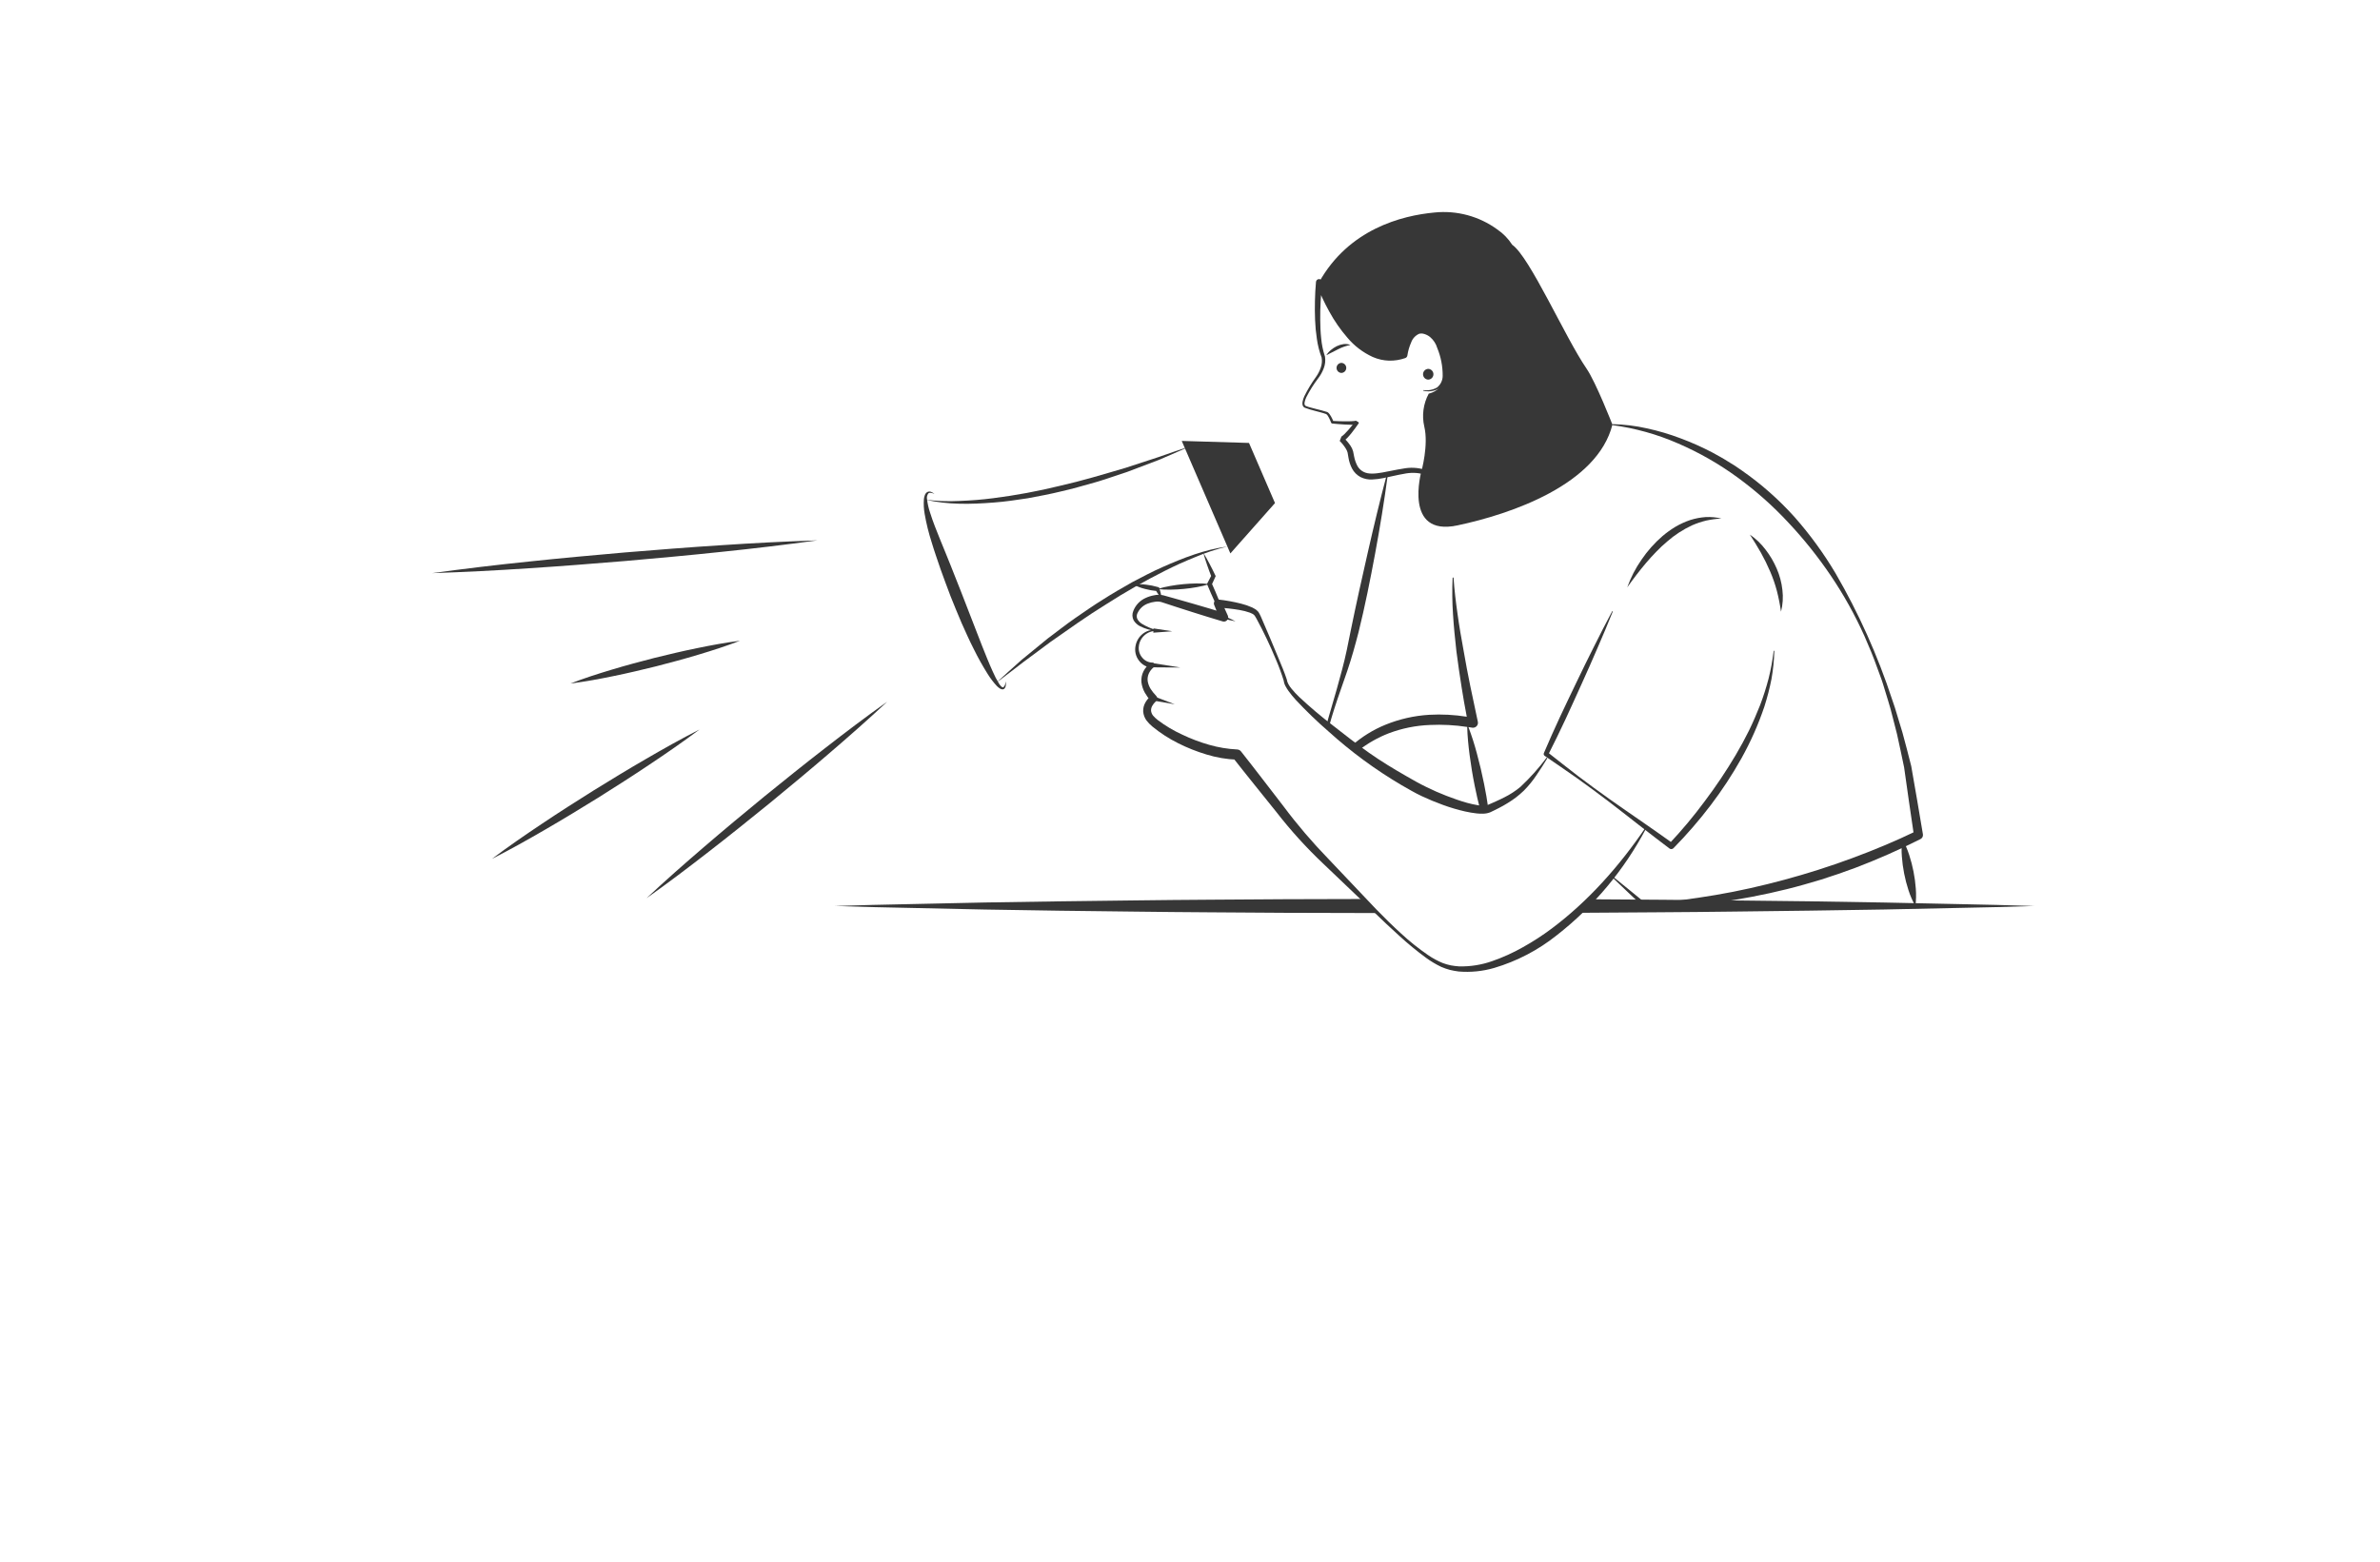 <?xml version="1.0" encoding="UTF-8"?> <svg xmlns="http://www.w3.org/2000/svg" width="579" height="380" viewBox="0 0 579 380" fill="none"> <path d="M353.42 127.853C352.775 124.526 351.543 121.341 349.779 118.447C348.856 117.052 347.813 115.765 346.279 115.367C344.71 114.976 343.072 114.953 341.492 115.299C339.847 115.57 338.196 116.014 336.483 116.337C335.608 116.517 334.721 116.626 333.829 116.662C332.85 116.723 331.873 116.523 330.997 116.084C330.11 115.612 329.386 114.885 328.917 113.996C328.49 113.169 328.198 112.279 328.051 111.36C327.971 110.932 327.914 110.462 327.842 110.13C327.748 109.787 327.603 109.46 327.412 109.16C326.991 108.48 326.491 107.852 325.924 107.289L326.334 106.238C326.331 106.235 326.327 106.232 326.323 106.231C326.319 106.229 326.315 106.229 326.31 106.229C326.306 106.229 326.301 106.231 326.297 106.233C326.294 106.235 326.29 106.238 326.287 106.241C326.295 106.241 326.338 106.212 326.363 106.201C326.44 106.159 326.513 106.11 326.581 106.055C326.75 105.922 326.912 105.78 327.064 105.63C327.386 105.32 327.7 104.98 328.005 104.631C328.617 103.935 329.207 103.199 329.772 102.461L330.432 103.105C330.329 103.165 330.219 103.213 330.106 103.251L329.876 103.294C329.721 103.323 329.597 103.323 329.456 103.337C329.189 103.351 328.928 103.356 328.671 103.352C328.155 103.347 327.646 103.326 327.138 103.295C326.122 103.238 325.117 103.143 324.106 103.05L324.1 103.049C324.041 103.044 323.985 103.022 323.938 102.986C323.891 102.95 323.855 102.902 323.834 102.846C323.68 102.436 323.504 102.035 323.305 101.644C323.107 101.277 322.871 100.848 322.606 100.744C321.819 100.442 320.904 100.246 320.044 100.005C319.147 99.787 318.264 99.517 317.398 99.197C317.268 99.129 317.154 99.034 317.065 98.916C316.976 98.799 316.914 98.664 316.883 98.52C316.832 98.266 316.831 98.004 316.88 97.749C316.97 97.284 317.117 96.832 317.318 96.403C318.125 94.768 319.069 93.205 320.139 91.729C320.648 91.022 321.046 90.242 321.321 89.416C321.595 88.637 321.664 87.801 321.521 86.988L321.534 87.027C320.978 85.559 320.588 84.034 320.37 82.48C320.133 80.947 319.986 79.401 319.93 77.851C319.862 76.305 319.859 74.76 319.896 73.217C319.933 71.671 320.006 70.139 320.152 68.583C320.168 68.415 320.24 68.258 320.357 68.136C320.473 68.014 320.628 67.934 320.795 67.911C320.962 67.887 321.132 67.921 321.277 68.005C321.423 68.09 321.536 68.222 321.598 68.379L321.609 68.408C322.514 70.689 323.587 72.899 324.82 75.021C326.034 77.137 327.453 79.129 329.056 80.967C330.59 82.785 332.491 84.256 334.636 85.285C335.68 85.765 336.808 86.04 337.956 86.095C339.106 86.131 340.254 85.977 341.354 85.639L340.828 86.269C341.047 85.03 341.435 83.827 341.984 82.694C342.27 82.102 342.636 81.552 343.072 81.059C343.555 80.519 344.178 80.125 344.872 79.92C345.231 79.835 345.601 79.803 345.97 79.823C346.32 79.859 346.664 79.939 346.994 80.061C347.627 80.284 348.212 80.625 348.717 81.067C349.671 81.941 350.348 83.076 350.662 84.332C351.027 85.478 351.312 86.648 351.518 87.833C351.745 89.032 351.792 90.259 351.659 91.472C351.617 92.104 351.432 92.717 351.119 93.267C350.806 93.817 350.373 94.289 349.852 94.648C348.754 95.209 347.494 95.361 346.295 95.079C346.273 95.076 346.254 95.064 346.241 95.047C346.229 95.029 346.224 95.007 346.227 94.986C346.231 94.966 346.242 94.947 346.258 94.935C346.274 94.922 346.295 94.916 346.315 94.918C347.454 95.082 348.615 94.856 349.609 94.276C350.04 93.931 350.386 93.493 350.622 92.994C350.858 92.496 350.977 91.95 350.971 91.399C350.98 89.093 350.532 86.808 349.652 84.676C349.345 83.638 348.741 82.712 347.916 82.011C347.52 81.687 347.066 81.44 346.578 81.286C346.353 81.21 346.119 81.162 345.883 81.142C345.772 81.135 345.661 81.143 345.552 81.165C345.447 81.19 345.329 81.159 345.233 81.221C344.784 81.422 344.381 81.713 344.049 82.075C343.716 82.438 343.462 82.864 343.3 83.329C342.852 84.339 342.544 85.405 342.384 86.498L342.383 86.502C342.361 86.644 342.3 86.778 342.208 86.888C342.115 86.999 341.994 87.082 341.858 87.128C340.583 87.574 339.237 87.785 337.887 87.751C336.533 87.706 335.2 87.402 333.96 86.858C331.564 85.762 329.445 84.144 327.757 82.122C326.082 80.188 324.62 78.079 323.397 75.832C322.158 73.611 321.087 71.301 320.193 68.921L321.65 68.746C321.49 70.235 321.375 71.76 321.288 73.272C321.205 74.787 321.161 76.304 321.182 77.818C321.206 79.331 321.242 80.847 321.416 82.342C321.551 83.831 321.855 85.299 322.324 86.719L322.334 86.748L322.337 86.758C322.495 87.734 322.385 88.735 322.02 89.654C321.689 90.53 321.229 91.352 320.653 92.091C319.572 93.514 318.62 95.031 317.808 96.622C317.619 97.007 317.478 97.414 317.39 97.834C317.306 98.242 317.355 98.628 317.642 98.765C318.041 98.929 318.451 99.063 318.87 99.164L320.174 99.508C321.053 99.741 321.908 99.924 322.82 100.231C322.958 100.283 323.084 100.363 323.19 100.465C323.284 100.555 323.369 100.652 323.445 100.757C323.587 100.95 323.716 101.152 323.83 101.362C324.054 101.768 324.254 102.188 324.429 102.618L324.158 102.414C325.157 102.474 326.165 102.504 327.164 102.514C327.665 102.52 328.164 102.515 328.656 102.495C328.903 102.487 329.145 102.469 329.381 102.445C329.49 102.427 329.619 102.419 329.711 102.395L329.852 102.362C329.867 102.35 329.859 102.35 329.872 102.359L330.471 102.719C330.493 102.733 330.513 102.75 330.528 102.772C330.544 102.793 330.555 102.817 330.561 102.842C330.568 102.868 330.569 102.894 330.565 102.92C330.561 102.946 330.552 102.971 330.539 102.993L330.532 103.004C329.987 103.796 329.43 104.565 328.829 105.32C328.529 105.698 328.219 106.069 327.877 106.433C327.702 106.623 327.516 106.803 327.32 106.971C327.209 107.07 327.089 107.158 326.961 107.235C326.886 107.283 326.807 107.325 326.726 107.362C326.599 107.404 326.468 107.434 326.335 107.45L326.745 106.399C327.425 107.008 328.028 107.696 328.543 108.449C328.824 108.863 329.038 109.319 329.175 109.8C329.295 110.3 329.343 110.68 329.432 111.091C329.58 111.858 329.834 112.601 330.189 113.298C330.522 113.932 331.04 114.45 331.674 114.784C332.919 115.457 334.595 115.25 336.24 114.977C337.894 114.7 339.558 114.285 341.293 114.032C343.072 113.667 344.914 113.758 346.649 114.295C347.089 114.457 347.512 114.662 347.91 114.908L348.465 115.339C348.655 115.474 348.826 115.634 348.974 115.814L349.437 116.329C349.578 116.505 349.696 116.689 349.826 116.868C350.091 117.223 350.312 117.603 350.54 117.978C351.412 119.486 352.092 121.097 352.564 122.773C353.061 124.424 353.401 126.117 353.581 127.832C353.582 127.842 353.581 127.853 353.578 127.863C353.575 127.874 353.57 127.883 353.563 127.892C353.556 127.9 353.548 127.907 353.539 127.912C353.529 127.917 353.519 127.92 353.508 127.921C353.488 127.922 353.467 127.916 353.451 127.903C353.435 127.891 353.424 127.873 353.42 127.853Z" fill="#373737"></path> <path d="M347.578 95.781C346.253 98.237 345.87 101.091 346.501 103.809C347.578 108.312 345.804 114.631 345.804 114.631C345.804 114.631 341.313 130.632 354.528 127.842C367.744 125.052 388.596 117.857 392.267 103.319C392.267 103.319 388.241 92.993 385.953 89.663C380.801 82.166 372.15 62.497 367.891 59.56C366.939 58.08 365.698 56.807 364.244 55.817C359.835 52.608 354.394 51.144 348.971 51.707C340.986 52.45 328.129 55.751 320.901 68.664C320.901 68.664 327.898 90.439 341.606 86.383C341.606 86.383 342.687 78.682 347.398 80.997C348.626 81.635 349.569 82.711 350.039 84.013C351.286 87.27 353.264 94.354 347.578 95.781Z" fill="#373737"></path> <path d="M322.663 86.432C322.963 85.952 323.339 85.523 323.778 85.164C324.209 84.796 324.685 84.484 325.194 84.233C325.712 83.981 326.266 83.812 326.836 83.73C327.411 83.647 327.998 83.718 328.537 83.936C327.497 84.136 326.491 84.483 325.549 84.967C324.601 85.418 323.691 85.953 322.663 86.432Z" fill="#373737"></path> <path d="M326.334 90.74C326.652 90.729 326.952 90.595 327.173 90.367C327.393 90.138 327.516 89.834 327.516 89.516C327.516 89.199 327.393 88.894 327.173 88.665C326.952 88.437 326.652 88.303 326.334 88.292C326.017 88.303 325.717 88.437 325.496 88.665C325.276 88.894 325.152 89.199 325.152 89.516C325.152 89.834 325.276 90.138 325.496 90.367C325.717 90.595 326.017 90.729 326.334 90.74Z" fill="#373737"></path> <path d="M392.27 103.203C395.094 103.26 397.905 103.604 400.66 104.227C403.426 104.825 406.143 105.629 408.789 106.631C411.447 107.618 414.04 108.771 416.553 110.084C417.787 110.781 419.052 111.43 420.244 112.2L422.055 113.318L423.81 114.522C428.471 117.77 432.743 121.542 436.541 125.765C440.286 130.006 443.628 134.586 446.522 139.448C452.179 149.177 456.798 159.474 460.303 170.169C460.788 171.49 461.193 172.835 461.592 174.183L462.817 178.221C463.569 180.933 464.268 183.672 464.96 186.409C465.918 191.936 466.895 197.462 467.804 203.001C467.841 203.231 467.805 203.466 467.699 203.673C467.594 203.88 467.426 204.048 467.219 204.152L467.204 204.16C462.03 206.774 456.724 209.115 451.305 211.174C448.589 212.186 445.849 213.13 443.083 214.004C440.308 214.839 437.523 215.647 434.71 216.341C429.087 217.734 423.393 218.823 417.653 219.604C411.921 220.375 406.152 220.828 400.37 220.963L400.339 220.963C400.214 220.967 400.092 220.92 400.001 220.834C397.398 218.364 394.769 215.923 392.19 213.427C392.169 213.406 392.156 213.378 392.155 213.348C392.154 213.318 392.164 213.288 392.184 213.266C392.204 213.243 392.231 213.229 392.261 213.227C392.291 213.224 392.321 213.233 392.344 213.252C395.149 215.492 397.904 217.788 400.686 220.055L400.317 219.926C406.042 219.494 411.725 218.706 417.37 217.765C423.015 216.812 428.599 215.543 434.115 214.053C439.632 212.564 445.074 210.83 450.44 208.852C455.8 206.877 461.082 204.677 466.23 202.187L465.63 203.345C464.791 197.815 464.02 192.273 463.231 186.731C462.656 184.012 462.109 181.286 461.487 178.568L460.449 174.512C460.107 173.157 459.759 171.804 459.331 170.475L458.106 166.467C457.701 165.129 457.164 163.838 456.699 162.521C455.776 159.883 454.696 157.306 453.57 154.748C451.282 149.654 448.562 144.765 445.44 140.136C442.331 135.531 438.858 131.183 435.053 127.135C431.287 123.079 427.138 119.396 422.665 116.137C418.189 112.871 413.364 110.113 408.277 107.915C403.176 105.679 397.786 104.172 392.265 103.436L392.256 103.435C392.227 103.431 392.2 103.417 392.181 103.394C392.161 103.371 392.152 103.342 392.154 103.313C392.155 103.283 392.168 103.255 392.19 103.235C392.211 103.214 392.24 103.203 392.27 103.203L392.27 103.203Z" fill="#373737"></path> <path d="M462.775 204.142C463.473 205.38 464.041 206.687 464.47 208.042C464.9 209.362 465.249 210.707 465.516 212.069C465.786 213.431 465.971 214.808 466.071 216.192C466.186 217.609 466.152 219.034 465.971 220.444C465.271 219.207 464.702 217.9 464.274 216.545C463.843 215.225 463.495 213.88 463.231 212.517C462.963 211.155 462.779 209.778 462.679 208.393C462.565 206.976 462.597 205.552 462.775 204.142Z" fill="#373737"></path> <path d="M395.875 142.906C396.727 140.509 397.899 138.238 399.359 136.155C400.802 134.031 402.517 132.104 404.459 130.424C405.449 129.587 406.504 128.831 407.613 128.162C408.737 127.503 409.925 126.961 411.159 126.542C412.396 126.144 413.677 125.898 414.974 125.808C416.254 125.748 417.536 125.869 418.783 126.166C417.541 126.229 416.307 126.393 415.092 126.657C413.912 126.942 412.76 127.329 411.647 127.814C409.452 128.834 407.413 130.16 405.59 131.753C404.653 132.535 403.762 133.369 402.921 134.253C402.054 135.119 401.25 136.049 400.438 136.979C398.844 138.867 397.335 140.843 395.875 142.906Z" fill="#373737"></path> <path d="M425.705 130.075C427.169 131.084 428.46 132.323 429.528 133.744C430.623 135.157 431.533 136.704 432.236 138.348C432.954 139.996 433.42 141.742 433.617 143.529C433.838 145.302 433.722 147.101 433.278 148.832C433.037 147.13 432.703 145.443 432.277 143.778C431.848 142.157 431.297 140.57 430.63 139.032C429.967 137.481 429.222 135.967 428.398 134.496C427.559 133.016 426.664 131.558 425.705 130.075Z" fill="#373737"></path> <path d="M330.501 153.835C329.687 156.981 328.812 160.153 327.758 163.247C326.712 166.341 325.581 169.393 324.595 172.487C324.133 173.944 323.687 175.41 323.293 176.884C323.095 176.721 322.898 176.55 322.701 176.387C323.069 175.007 323.473 173.636 323.876 172.264C324.793 169.136 325.701 166.015 326.515 162.878C327.355 159.75 327.981 156.595 328.607 153.407C329.91 147.047 331.315 140.704 332.764 134.37C334.204 128.027 335.721 121.71 337.392 115.41C337.402 115.381 337.423 115.356 337.45 115.342C337.477 115.328 337.509 115.324 337.538 115.333C337.567 115.338 337.592 115.355 337.608 115.379C337.624 115.403 337.63 115.433 337.624 115.461C336.767 121.915 335.712 128.335 334.53 134.73C333.338 141.133 332.069 147.51 330.501 153.835Z" fill="#373737"></path> <path d="M362.087 196.804C361.44 196.996 360.761 197.057 360.09 196.984C359.593 195.064 359.15 193.13 358.761 191.181C358.256 188.696 357.853 186.201 357.519 183.681C357.227 181.435 357.004 179.173 356.936 176.876C353.934 176.412 350.893 176.252 347.859 176.396C344.446 176.525 341.077 177.206 337.881 178.41C335.212 179.441 332.711 180.862 330.458 182.627C329.936 182.241 329.404 181.83 328.864 181.41C331.29 179.273 334.057 177.558 337.05 176.336C340.449 174.954 344.05 174.138 347.713 173.918C350.761 173.749 353.818 173.907 356.833 174.39C356.379 172.033 355.958 169.675 355.59 167.31C355.127 164.37 354.69 161.421 354.313 158.464C353.978 155.498 353.678 152.541 353.49 149.558C353.284 146.583 353.25 143.598 353.387 140.618C353.387 140.603 353.391 140.588 353.397 140.574C353.404 140.56 353.413 140.548 353.424 140.538C353.435 140.527 353.448 140.519 353.462 140.514C353.477 140.509 353.492 140.506 353.507 140.507C353.535 140.51 353.562 140.523 353.582 140.543C353.602 140.564 353.615 140.59 353.618 140.618C353.816 143.576 354.176 146.515 354.596 149.447C354.998 152.378 355.504 155.293 356.044 158.207C356.541 161.121 357.099 164.027 357.69 166.933L359.524 175.607C359.558 175.762 359.561 175.922 359.533 176.078C359.505 176.234 359.446 176.383 359.36 176.516C359.274 176.649 359.162 176.764 359.032 176.853C358.901 176.943 358.754 177.006 358.598 177.038C358.452 177.07 358.301 177.075 358.153 177.056L358.136 177.047C357.836 177.004 357.535 176.97 357.244 176.918C358.035 179.019 358.719 181.159 359.293 183.33C359.961 185.773 360.544 188.241 361.041 190.718C361.453 192.741 361.801 194.77 362.087 196.804Z" fill="#373737"></path> <path d="M331.693 218.738C332.815 219.878 333.955 221.027 335.104 222.158L312.527 222.098C300.372 222.004 288.21 221.97 276.056 221.807C263.901 221.687 251.747 221.518 239.593 221.301L221.353 220.907L212.241 220.71L203.121 220.444L212.241 220.178L221.353 219.981L239.593 219.587C251.747 219.381 263.901 219.213 276.056 219.081C288.21 218.918 300.372 218.884 312.527 218.79L331.693 218.738Z" fill="#373737"></path> <path d="M494.867 220.444L485.747 220.71L476.636 220.907L458.396 221.293C446.242 221.498 434.087 221.667 421.933 221.798C409.77 221.961 397.616 221.996 385.461 222.09L383.713 222.098C384.845 221.053 385.976 219.956 387.09 218.807C398.705 218.893 410.31 218.936 421.933 219.09C434.087 219.201 446.242 219.37 458.396 219.596L476.636 219.981L485.747 220.179L494.867 220.444Z" fill="#373737"></path> <path d="M227.349 120.206C226.862 119.94 226.184 119.751 225.841 120.057C225.692 120.256 225.588 120.484 225.534 120.726C225.48 120.968 225.479 121.219 225.529 121.462C225.656 122.579 225.904 123.678 226.27 124.74C226.946 126.916 227.813 129.051 228.672 131.184C229.574 133.315 230.408 135.483 231.291 137.625L233.845 144.088L238.866 157.025C239.726 159.167 240.565 161.32 241.518 163.405C241.963 164.448 242.488 165.455 243.092 166.415C243.375 166.841 243.818 167.37 244.087 167.229C244.288 167.075 244.433 166.859 244.498 166.614C244.596 166.342 244.673 166.063 244.729 165.779C244.742 166.074 244.733 166.37 244.702 166.664C244.69 166.999 244.56 167.319 244.334 167.568C244.253 167.637 244.157 167.687 244.054 167.713C243.95 167.739 243.842 167.74 243.738 167.717C243.56 167.68 243.391 167.611 243.238 167.513C242.972 167.338 242.725 167.136 242.501 166.909C241.689 166.029 240.959 165.075 240.323 164.06C239.072 162.071 237.925 160.018 236.889 157.91C235.816 155.828 234.884 153.688 233.925 151.561C233.001 149.419 232.129 147.259 231.261 145.097C230.439 142.918 229.612 140.741 228.836 138.546C228.09 136.339 227.309 134.152 226.64 131.912C225.918 129.665 225.353 127.371 224.949 125.045C224.738 123.855 224.676 122.642 224.765 121.436C224.799 121.119 224.871 120.807 224.98 120.507C225.084 120.166 225.314 119.879 225.623 119.702C225.777 119.633 225.945 119.599 226.114 119.602C226.284 119.604 226.45 119.644 226.602 119.718C226.877 119.837 227.129 120.002 227.349 120.206Z" fill="#373737"></path> <path d="M225.142 121.567C227.879 121.929 230.644 122.036 233.401 121.887C236.154 121.79 238.901 121.574 241.632 121.217C247.097 120.523 252.518 119.517 257.868 118.204C263.245 116.99 268.526 115.389 273.824 113.832L281.703 111.258C284.319 110.364 286.92 109.424 289.558 108.567C287.038 109.716 284.481 110.783 281.94 111.896L274.16 114.845C272.848 115.293 271.532 115.735 270.211 116.16C268.887 116.576 267.582 117.054 266.24 117.414C263.565 118.158 260.901 118.951 258.187 119.555C255.488 120.22 252.753 120.727 250.02 121.236C247.269 121.648 244.519 122.076 241.741 122.274C236.215 122.701 230.559 122.856 225.142 121.567Z" fill="#373737"></path> <path d="M298.586 132.977C295.922 133.611 293.316 134.468 290.796 135.538C289.531 136.051 288.271 136.583 287.026 137.141C285.796 137.737 284.542 138.274 283.334 138.915C278.452 141.368 273.703 144.076 269.104 147.025C264.451 149.894 259.999 153.076 255.517 156.22L248.92 161.121C246.741 162.783 244.59 164.484 242.378 166.118C244.385 164.244 246.454 162.437 248.493 160.591L254.875 155.366C255.965 154.528 257.061 153.698 258.165 152.876C259.272 152.06 260.354 151.208 261.496 150.438C263.764 148.879 266.018 147.296 268.365 145.851C270.68 144.359 273.083 143.005 275.474 141.636C277.916 140.357 280.349 139.059 282.878 137.954C287.903 135.728 293.116 133.7 298.586 132.977Z" fill="#373737"></path> <path d="M287.491 107.282L299.321 134.655L310.177 122.402L303.855 107.773L287.491 107.282Z" fill="#373737"></path> <path d="M400.44 201.604C395.118 211.701 387.712 220.552 378.712 227.571C374.204 231.172 369.042 233.868 363.511 235.51C360.71 236.326 357.782 236.621 354.875 236.379C354.148 236.289 353.426 236.157 352.714 235.985C352.004 235.793 351.308 235.551 350.633 235.26C349.332 234.64 348.091 233.9 346.928 233.048C344.643 231.369 342.45 229.567 340.361 227.65C338.266 225.752 336.207 223.819 334.185 221.85L321.952 210.179C317.821 206.276 313.997 202.062 310.512 197.573C306.992 193.17 303.424 188.805 299.953 184.364L300.892 184.838C298.38 184.739 295.892 184.314 293.49 183.573C291.117 182.859 288.81 181.94 286.597 180.826C284.364 179.71 282.263 178.349 280.333 176.767C279.81 176.331 279.335 175.839 278.916 175.301C278.452 174.662 278.173 173.906 278.11 173.118C278.076 172.331 278.272 171.551 278.675 170.874C279.04 170.244 279.522 169.689 280.094 169.239L279.987 170.563L279.191 169.596C278.95 169.246 278.721 168.884 278.501 168.52C278.068 167.741 277.791 166.886 277.684 166.002C277.598 165.085 277.77 164.163 278.181 163.338C278.586 162.532 279.185 161.84 279.925 161.324L280.298 162.484C279.655 162.442 279.029 162.258 278.466 161.945C277.902 161.632 277.415 161.199 277.038 160.676C276.669 160.18 276.408 159.613 276.271 159.011C276.135 158.409 276.126 157.784 276.246 157.178C276.449 155.998 277.084 154.935 278.027 154.197C278.48 153.84 279 153.576 279.556 153.42C280.112 153.264 280.693 153.22 281.267 153.29L281.284 153.293C281.314 153.296 281.34 153.311 281.359 153.334C281.378 153.357 281.387 153.387 281.385 153.416C281.383 153.446 281.369 153.473 281.347 153.493C281.325 153.513 281.296 153.524 281.267 153.523C280.199 153.497 279.164 153.888 278.38 154.614C277.62 155.311 277.146 156.266 277.052 157.293C276.994 157.778 277.037 158.27 277.179 158.737C277.322 159.204 277.56 159.636 277.878 160.006C278.168 160.364 278.53 160.657 278.941 160.865C279.353 161.074 279.803 161.193 280.263 161.215C280.395 161.204 280.528 161.236 280.64 161.306C280.753 161.375 280.841 161.479 280.891 161.602C280.94 161.725 280.95 161.86 280.917 161.989C280.885 162.117 280.812 162.232 280.71 162.316L280.637 162.375C280.124 162.795 279.719 163.331 279.454 163.938C279.202 164.531 279.121 165.182 279.22 165.819C279.346 166.478 279.596 167.106 279.956 167.672C280.157 167.96 280.366 168.244 280.577 168.526L281.294 169.336C281.374 169.426 281.436 169.532 281.475 169.646C281.515 169.76 281.531 169.881 281.524 170.002C281.517 170.122 281.486 170.24 281.433 170.349C281.38 170.458 281.306 170.555 281.216 170.635L281.211 170.639L281.187 170.66C280.828 170.976 280.527 171.354 280.3 171.775C280.093 172.143 279.999 172.564 280.029 172.985C280.088 173.399 280.255 173.79 280.515 174.118C280.858 174.513 281.238 174.873 281.652 175.192C283.504 176.593 285.505 177.785 287.62 178.747C289.728 179.757 291.918 180.586 294.167 181.225C296.382 181.861 298.664 182.239 300.966 182.353L300.972 182.353C301.152 182.361 301.329 182.407 301.491 182.488C301.652 182.57 301.794 182.686 301.906 182.827C305.405 187.246 308.808 191.741 312.26 196.198C315.61 200.681 319.247 204.943 323.148 208.956L334.795 221.235C336.755 223.257 338.759 225.231 340.838 227.123C342.892 229.03 345.083 230.783 347.395 232.368C348.53 233.153 349.746 233.813 351.023 234.336C351.657 234.566 352.307 234.751 352.967 234.889C353.632 235.008 354.304 235.091 354.978 235.135C357.712 235.199 360.434 234.765 363.012 233.855C365.614 232.952 368.127 231.813 370.521 230.452C372.94 229.102 375.267 227.593 377.485 225.935C386.386 219.27 393.901 210.785 400.241 201.484C400.258 201.459 400.283 201.441 400.313 201.435C400.342 201.428 400.373 201.433 400.398 201.449C400.424 201.464 400.443 201.489 400.45 201.518C400.458 201.547 400.455 201.578 400.44 201.604L400.44 201.604Z" fill="#373737"></path> <path d="M281.276 153.523L281.259 153.525H281.257L281.226 153.52C279.898 153.366 278.605 152.986 277.404 152.398C276.74 152.076 276.181 151.57 275.794 150.94C275.608 150.584 275.505 150.19 275.493 149.789C275.48 149.387 275.558 148.988 275.72 148.62C276.26 147.235 277.321 146.117 278.676 145.504C279.328 145.198 280.017 144.979 280.726 144.851C281.485 144.677 282.274 144.678 283.033 144.854C285.545 145.558 288.061 146.246 290.562 146.983C293.065 147.715 295.571 148.438 298.059 149.219L296.808 150.622C296.319 149.504 295.87 148.367 295.403 147.239L295.386 147.197C295.288 146.962 295.288 146.697 295.386 146.461C295.483 146.226 295.671 146.039 295.906 145.941C296.055 145.88 296.217 145.857 296.377 145.874C298.237 146.075 300.08 146.407 301.893 146.867C302.827 147.095 303.739 147.406 304.618 147.798C304.851 147.905 305.077 148.029 305.293 148.168L305.628 148.394C305.743 148.49 305.852 148.592 305.955 148.7C306.066 148.797 306.158 148.913 306.228 149.043C306.302 149.157 306.37 149.275 306.431 149.396L306.744 150.035C308.238 153.419 309.625 156.784 311.036 160.168C311.744 161.871 312.454 163.51 313.05 165.333L313.138 165.696C313.153 165.788 313.178 165.878 313.21 165.966C313.277 166.158 313.362 166.343 313.465 166.518C313.679 166.895 313.927 167.252 314.206 167.585C314.776 168.275 315.386 168.932 316.031 169.552C318.679 172.037 321.453 174.383 324.344 176.581C327.216 178.839 330.068 181.063 333.034 183.147C335.988 185.233 339.078 187.099 342.225 188.899L344.594 190.24C345.375 190.674 346.157 191.075 346.961 191.469C348.56 192.26 350.203 192.986 351.874 193.631C353.549 194.264 355.234 194.881 356.941 195.35C357.781 195.583 358.633 195.77 359.493 195.911C360.24 196.06 361.008 196.063 361.755 195.919L361.858 195.887C361.848 195.879 361.762 195.923 361.825 195.897L361.963 195.838L362.239 195.72L362.792 195.484L363.877 195.002C364.59 194.672 365.309 194.356 365.996 193.992C367.382 193.301 368.685 192.453 369.879 191.466C372.193 189.302 374.312 186.938 376.212 184.403C376.231 184.38 376.257 184.365 376.287 184.361C376.316 184.357 376.346 184.364 376.37 184.381C376.394 184.398 376.411 184.424 376.417 184.452C376.423 184.481 376.418 184.512 376.402 184.537C375.572 185.909 374.714 187.262 373.799 188.591C372.897 189.952 371.862 191.22 370.711 192.379C369.522 193.529 368.206 194.54 366.788 195.392C366.089 195.825 365.38 196.234 364.654 196.599C364.292 196.783 363.928 196.975 363.571 197.144L363.032 197.405L362.763 197.535L362.628 197.6C362.527 197.648 362.423 197.688 362.317 197.721L362.419 197.689C361.882 197.879 361.317 197.978 360.747 197.98C360.247 197.99 359.746 197.969 359.249 197.917C358.299 197.81 357.355 197.65 356.423 197.439C354.598 197.023 352.801 196.492 351.044 195.848C349.291 195.215 347.569 194.501 345.878 193.708C345.034 193.313 344.197 192.864 343.381 192.412L340.983 191.045C334.625 187.3 328.664 182.918 323.192 177.967C320.41 175.555 317.757 172.996 315.246 170.302C314.614 169.615 314.023 168.893 313.474 168.138C313.192 167.749 312.938 167.34 312.714 166.915C312.594 166.691 312.497 166.456 312.423 166.214C312.381 166.085 312.351 165.953 312.333 165.819C312.311 165.681 312.289 165.618 312.269 165.514C311.731 163.79 311.104 162.095 310.389 160.437C308.997 157.07 307.432 153.777 305.7 150.572L305.366 150.003C305.318 149.923 305.266 149.847 305.209 149.773C305.17 149.7 305.113 149.64 305.043 149.596C304.978 149.549 304.934 149.496 304.859 149.448L304.612 149.312C304.436 149.217 304.253 149.135 304.066 149.066C303.248 148.777 302.406 148.56 301.55 148.418C299.788 148.123 298.01 147.925 296.226 147.826L297.2 146.46C297.704 147.572 298.227 148.676 298.709 149.798C298.786 149.978 298.811 150.177 298.78 150.372C298.749 150.566 298.663 150.747 298.533 150.894C298.402 151.042 298.233 151.149 298.044 151.204C297.855 151.258 297.654 151.258 297.466 151.203L297.458 151.201C294.955 150.469 292.469 149.68 289.98 148.9C287.49 148.124 285.015 147.3 282.535 146.491C282.023 146.352 281.488 146.329 280.966 146.423C280.385 146.49 279.814 146.633 279.269 146.847C278.182 147.237 277.291 148.035 276.783 149.072C276.655 149.288 276.577 149.53 276.553 149.78C276.53 150.03 276.563 150.282 276.648 150.518C276.902 151.034 277.296 151.467 277.785 151.769C278.876 152.439 280.056 152.953 281.291 153.294L281.259 153.289L281.276 153.291C281.305 153.293 281.333 153.306 281.353 153.327C281.373 153.349 281.384 153.377 281.384 153.407C281.384 153.436 281.373 153.465 281.353 153.486C281.333 153.508 281.305 153.521 281.276 153.523L281.276 153.523Z" fill="#373737"></path> <path d="M280.614 152.898L285.198 153.598L280.573 153.937L280.614 152.898Z" fill="#373737"></path> <path d="M280.322 161.33L287.169 162.416L280.237 162.367L280.322 161.33Z" fill="#373737"></path> <path d="M280.781 169.447L285.795 171.359L280.506 170.451L280.781 169.447Z" fill="#373737"></path> <path d="M275.757 142.227C276.756 142.108 277.767 142.116 278.764 142.25C279.747 142.36 280.718 142.554 281.667 142.831L281.967 142.918L282.032 143.119C282.314 143.928 282.504 144.766 282.597 145.618C282.026 144.979 281.529 144.277 281.117 143.526L281.482 143.814C280.497 143.726 279.522 143.554 278.567 143.299C277.589 143.061 276.645 142.7 275.757 142.227Z" fill="#373737"></path> <path d="M292.736 134.494C293.286 135.38 293.784 136.288 294.266 137.204C294.751 138.118 295.208 139.044 295.655 139.975L295.749 140.169L295.646 140.396C295.35 141.048 295.072 141.71 294.759 142.354L294.77 141.885C295.981 144.568 297.093 147.293 298.051 150.086L297.86 149.909C298.774 150.305 299.684 150.715 300.576 151.178C299.587 150.998 298.617 150.764 297.651 150.518L297.538 150.489L297.46 150.341C296.082 147.73 294.86 145.052 293.736 142.332L293.636 142.09L293.746 141.862C294.059 141.218 294.408 140.591 294.737 139.954L294.728 140.375C294.357 139.412 293.995 138.445 293.662 137.465C293.325 136.487 293.006 135.501 292.736 134.494Z" fill="#373737"></path> <path d="M281.574 143.322C282.597 142.997 283.642 142.745 284.701 142.568C285.749 142.382 286.801 142.236 287.858 142.136C288.914 142.032 289.975 141.977 291.04 141.96C292.113 141.931 293.187 141.981 294.253 142.108C293.23 142.435 292.185 142.688 291.126 142.864C290.078 143.049 289.026 143.197 287.969 143.295C286.912 143.397 285.852 143.453 284.787 143.469C283.714 143.497 282.64 143.448 281.574 143.322Z" fill="#373737"></path> <path d="M198.87 131.476C191.092 132.541 183.304 133.475 175.504 134.276C167.707 135.107 159.899 135.816 152.089 136.501C144.277 137.148 136.461 137.768 128.636 138.268C120.813 138.798 112.979 139.193 105.133 139.453C112.91 138.385 120.698 137.451 128.498 136.649C136.295 135.819 144.103 135.11 151.913 134.428C159.726 133.783 167.541 133.163 175.367 132.664C183.19 132.135 191.024 131.739 198.87 131.476Z" fill="#373737"></path> <path d="M215.835 170.734C211.229 175.052 206.492 179.211 201.709 183.314C196.934 187.427 192.083 191.446 187.217 195.447C182.325 199.417 177.418 203.367 172.434 207.224C167.458 211.09 162.435 214.899 157.281 218.548C161.887 214.228 166.623 210.068 171.406 205.965C176.181 201.852 181.032 197.834 185.9 193.835C190.793 189.866 195.7 185.916 200.685 182.06C205.661 178.194 210.683 174.384 215.835 170.734Z" fill="#373737"></path> <path d="M180.025 155.901C176.694 157.186 173.313 158.271 169.914 159.287C166.518 160.315 163.092 161.225 159.661 162.112C156.22 162.961 152.772 163.785 149.295 164.491C145.821 165.21 142.33 165.858 138.787 166.304C142.118 165.017 145.499 163.93 148.898 162.916C152.294 161.888 155.72 160.978 159.152 160.094C162.593 159.247 166.041 158.423 169.518 157.717C172.992 156.999 176.483 156.351 180.025 155.901Z" fill="#373737"></path> <path d="M170.168 177.499C166.187 180.489 162.098 183.303 157.97 186.057C153.849 188.821 149.664 191.483 145.466 194.124C141.248 196.732 137.016 199.318 132.72 201.801C128.431 204.295 124.102 206.726 119.664 208.982C123.643 205.991 127.732 203.175 131.86 200.422C135.981 197.658 140.166 194.997 144.366 192.358C148.585 189.752 152.817 187.166 157.114 184.683C161.403 182.19 165.731 179.757 170.168 177.499Z" fill="#373737"></path> <path d="M392.341 148.825C391.143 151.782 389.925 154.729 388.643 157.647C387.374 160.571 386.113 163.499 384.78 166.392C383.456 169.29 382.169 172.206 380.814 175.09C379.475 177.981 378.055 180.835 376.627 183.684L376.45 182.99C378.937 184.927 381.39 186.912 383.9 188.817C386.402 190.735 388.966 192.567 391.526 194.406C394.098 196.228 396.695 198.016 399.291 199.806C401.89 201.59 404.457 203.419 407.027 205.243L406.058 205.315C409.157 202.032 412.056 198.565 414.738 194.932C417.455 191.324 419.971 187.569 422.274 183.684C423.42 181.74 424.496 179.757 425.5 177.736C426.486 175.706 427.372 173.632 428.207 171.535C429.007 169.423 429.693 167.269 430.262 165.083C430.813 162.884 431.223 160.653 431.49 158.401C431.491 158.391 431.494 158.38 431.499 158.371C431.504 158.362 431.511 158.353 431.519 158.346C431.528 158.34 431.537 158.335 431.548 158.332C431.558 158.328 431.569 158.327 431.579 158.329C431.6 158.331 431.618 158.341 431.632 158.356C431.645 158.371 431.653 158.391 431.653 158.411C431.591 160.7 431.359 162.981 430.958 165.236C430.511 167.488 429.937 169.712 429.24 171.9C427.773 176.255 425.908 180.467 423.67 184.481C421.428 188.486 418.906 192.328 416.124 195.978C413.343 199.631 410.333 203.104 407.112 206.376L407.107 206.381C406.982 206.507 406.815 206.584 406.637 206.596C406.459 206.608 406.283 206.556 406.142 206.448C403.634 204.539 401.122 202.634 398.644 200.686C396.161 198.742 393.68 196.797 391.174 194.885C388.655 192.991 386.141 191.09 383.564 189.274C380.997 187.446 378.371 185.698 375.78 183.901C375.676 183.829 375.601 183.724 375.566 183.602C375.531 183.481 375.54 183.352 375.59 183.236L375.602 183.207C376.866 180.28 378.138 177.358 379.492 174.474C380.828 171.581 382.235 168.721 383.602 165.844C384.961 162.961 386.392 160.113 387.815 157.261C389.226 154.403 390.7 151.575 392.194 148.756C392.203 148.737 392.22 148.723 392.24 148.717C392.26 148.71 392.281 148.711 392.3 148.72C392.319 148.729 392.334 148.745 392.342 148.764C392.349 148.784 392.349 148.806 392.341 148.825L392.341 148.825Z" fill="#373737"></path> <path d="M347.457 92.369C347.796 92.357 348.118 92.214 348.354 91.97C348.59 91.725 348.722 91.399 348.722 91.059C348.722 90.719 348.59 90.393 348.354 90.148C348.118 89.904 347.796 89.761 347.457 89.749C347.117 89.761 346.795 89.904 346.559 90.148C346.323 90.393 346.191 90.719 346.191 91.059C346.191 91.399 346.323 91.725 346.559 91.97C346.795 92.214 347.117 92.357 347.457 92.369Z" fill="#373737"></path> </svg> 